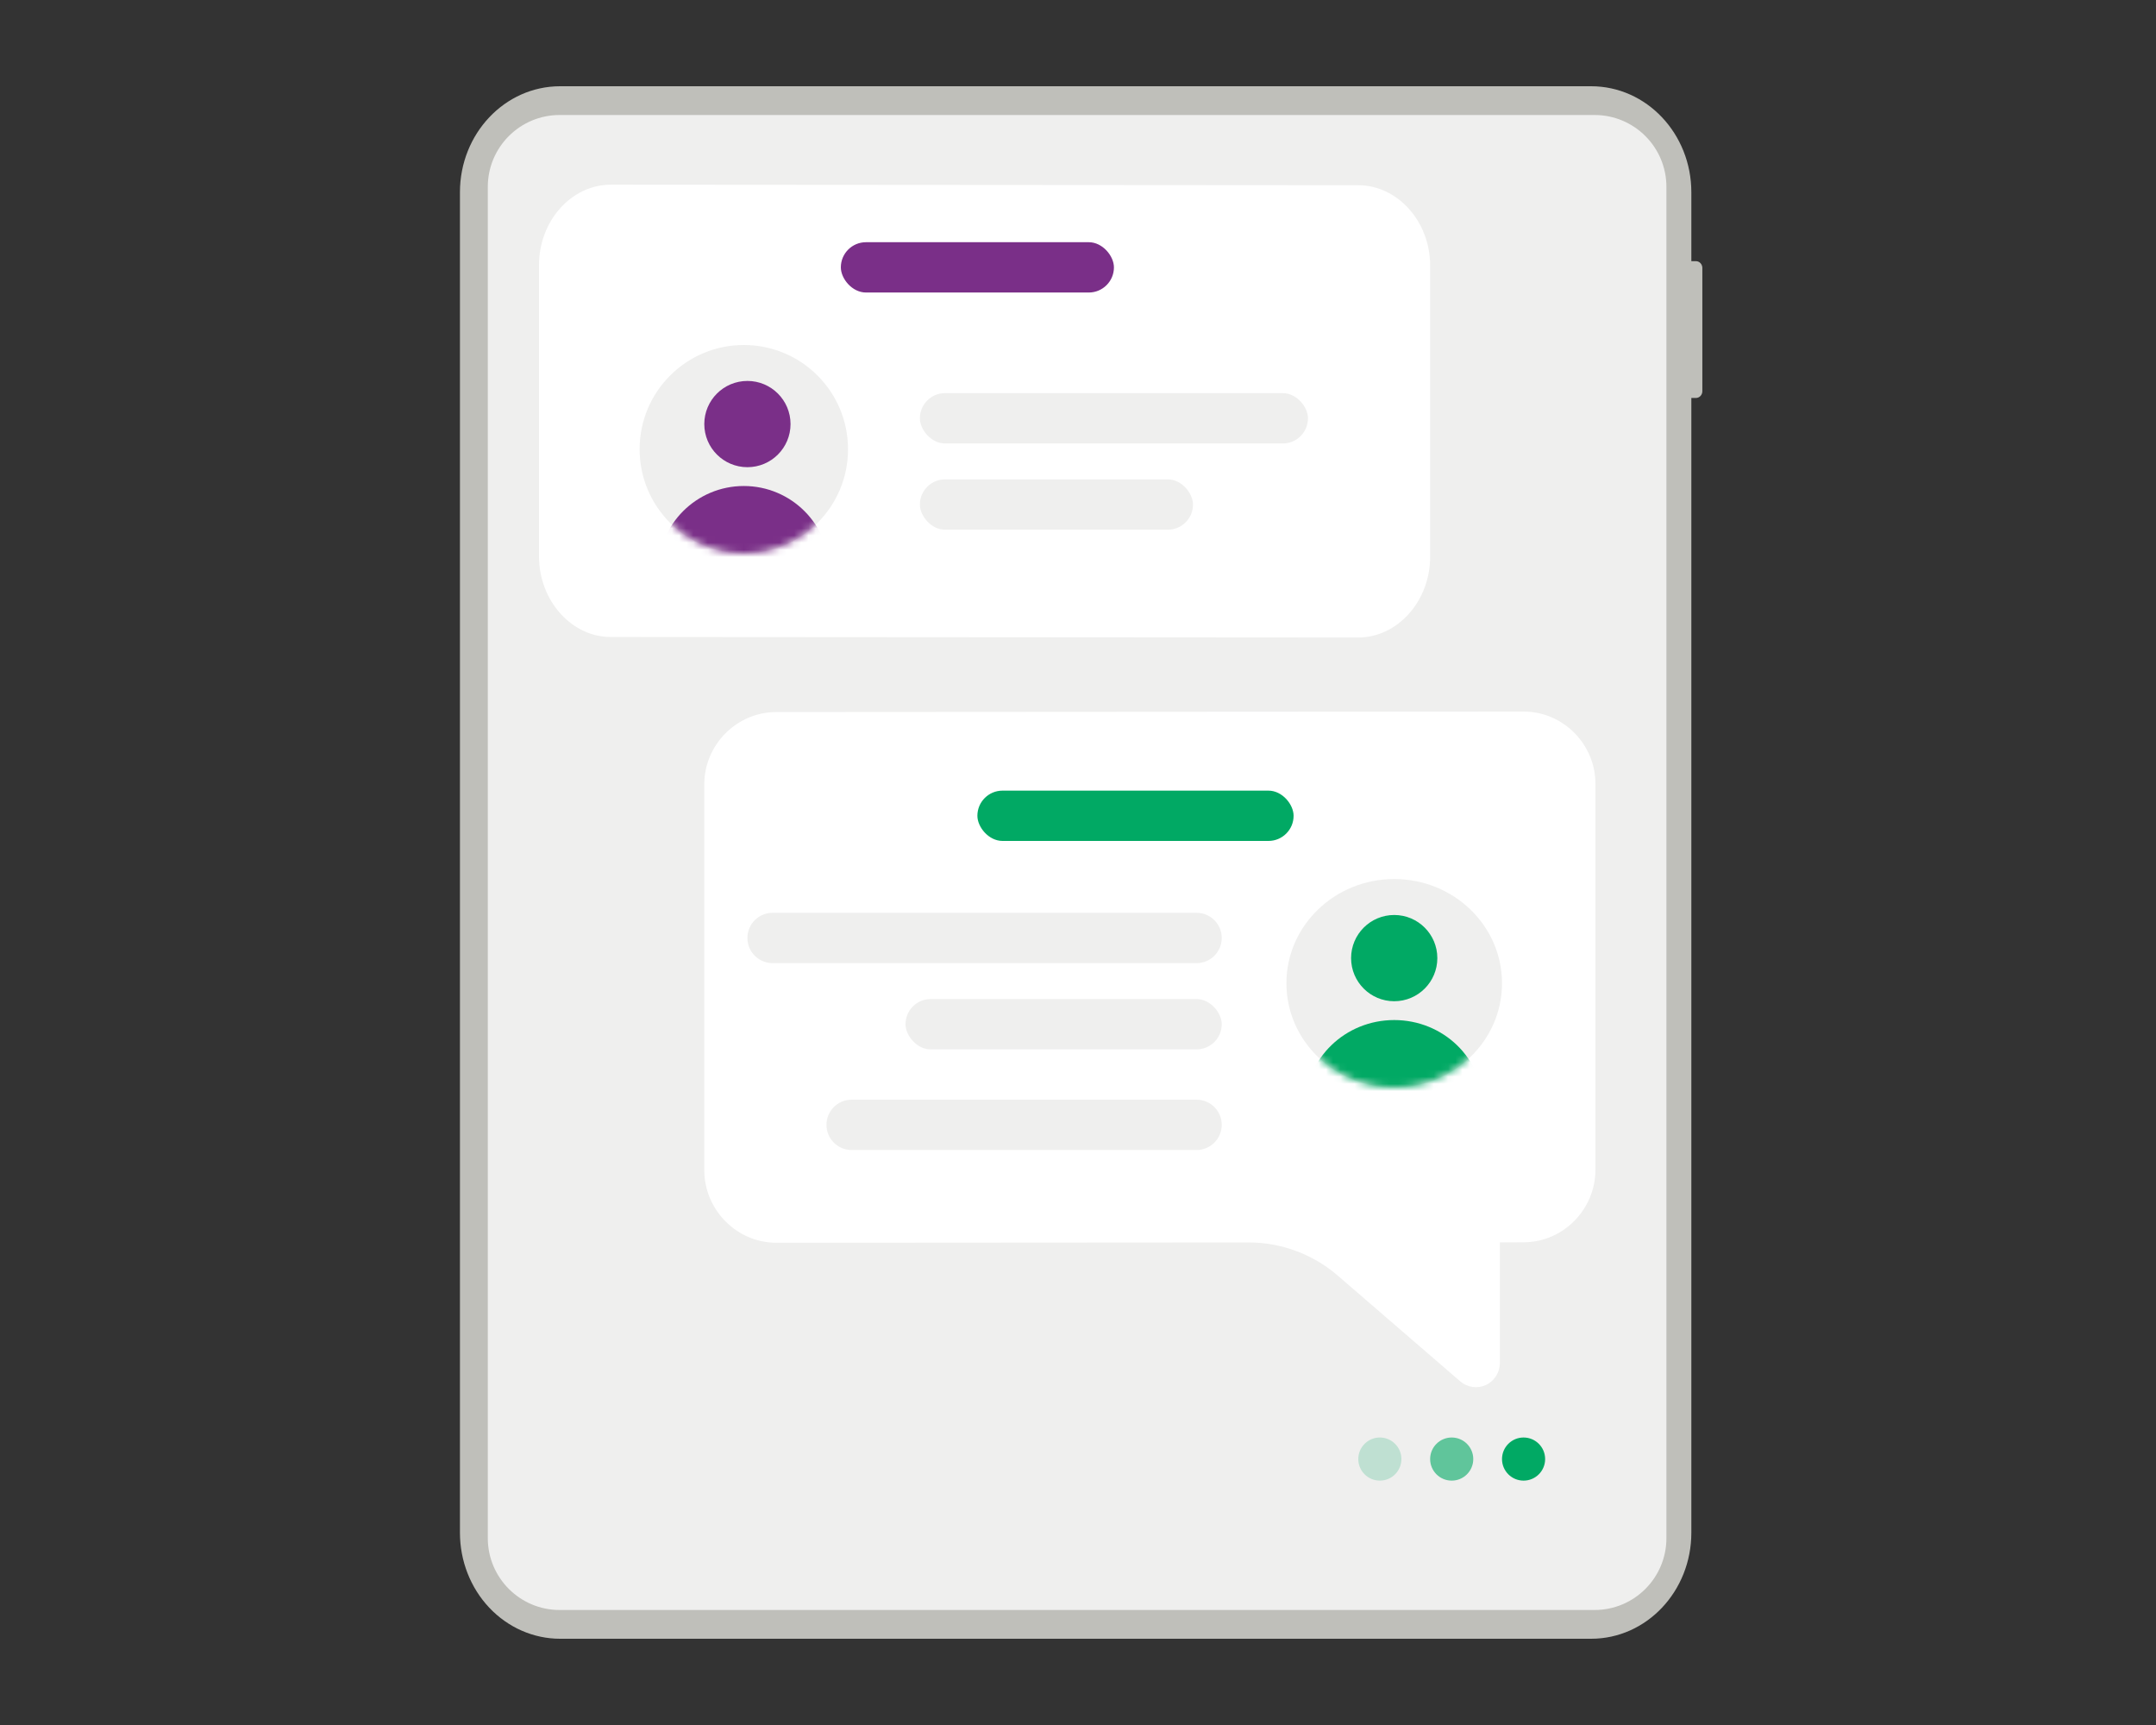 <?xml version="1.0" encoding="UTF-8"?>
<svg width="300px" height="240px" viewBox="0 0 300 240" version="1.1" xmlns="http://www.w3.org/2000/svg" xmlns:xlink="http://www.w3.org/1999/xlink">
    <rect x="0" y="0" width="300" height="240" fill="#333333" stroke="none"/>
    <title>public-consultation-icon</title>
    <defs>
        <circle id="path-1" cx="14.5" cy="14.5" r="14.5"></circle>
        <ellipse id="path-3" cx="15" cy="14.5" rx="15" ry="14.5"></ellipse>
    </defs>
    <g id="public-consultation-icon" stroke="none" stroke-width="1" fill="none" fill-rule="evenodd">
        <g id="Group-7-Copy" transform="translate(64, 12)">
            <path d="M172.876,25.28 L172.876,42.425 C172.876,42.947 172.475,43.37 171.981,43.371 L171.345,43.371 L171.345,201.246 C171.345,209.394 165.104,216 157.406,216 L13.935,216 C10.238,216 6.694,214.445 4.08,211.678 C1.467,208.911 -8.24229573e-13,205.158 -8.24229573e-13,201.246 L-8.24229573e-13,14.75 C-8.24229573e-13,6.604 6.239,0 13.935,0 L157.406,0 C165.103,0 171.343,6.603 171.345,14.75 L171.345,24.334 L171.981,24.334 C172.475,24.335 172.876,24.758 172.876,25.28 Z" id="Path" fill="#BFBFBA" fill-rule="nonzero"></path>
            <path d="M13.876,4 L157.876,4 C163.398,4 167.876,8.477 167.876,14 L167.876,202 C167.876,207.523 163.398,212 157.876,212 L13.876,212 C8.353,212 3.876,207.523 3.876,202 L3.876,14 C3.876,8.477 8.353,4 13.876,4 Z" id="Rectangle" fill="#EFEFEE"></path>
            <g id="Group-6" transform="translate(11, 13.698)">
                <path d="M9.983,0 C4.5,0 0,5.049 0,11.18 L0,51.71 C0,57.85 4.508,62.927 9.983,62.927 L113.983,63 C119.467,63 124,57.923 124,51.782 L124,11.253 C124,5.112 119.467,0.073 113.983,0.073 L9.983,0 Z" id="Path" fill="#FFFFFF" fill-rule="nonzero"></path>
                <g id="Group-4" transform="translate(14, 22)">
                    <g id="Oval-Copy" transform="translate(0, 0.302)">
                        <mask id="mask-2" fill="white">
                            <use xlink:href="#path-1"></use>
                        </mask>
                        <use id="Mask" fill="#EFEFEE" xlink:href="#path-1"></use>
                        <circle fill="#7A2F88" mask="url(#mask-2)" cx="14.5" cy="31.559" r="11.941"></circle>
                    </g>
                    <circle id="Oval-Copy-2" fill="#7A2F88" cx="15" cy="11.302" r="6"></circle>
                </g>
                <path d="M32.983,73.302 C27.5,73.302 23,77.843 23,83.357 L23,137.053 C23,142.576 27.508,147.141 32.983,147.141 L36.3,147.158 L36.3,163.927 C36.3,165.245 37.058,166.445 38.242,166.999 C39.433,167.544 40.825,167.343 41.817,166.487 L58.854,151.78 C62.308,148.799 66.719,147.16 71.282,147.163 L136.983,147.207 L136.983,147.207 C142.467,147.207 147,142.641 147,137.119 L147,83.422 C147,77.9 142.467,73.368 136.983,73.368 L32.983,73.302 Z" id="Path-Copy" fill="#FFFFFF" fill-rule="nonzero" transform="translate(85, 120.302) scale(-1, 1) translate(-85, -120.302) "></path>
                <g id="Group-3" transform="translate(104, 96.302)">
                    <g id="Oval-Copy-4" transform="translate(0, 0.302)">
                        <mask id="mask-4" fill="white">
                            <use xlink:href="#path-3"></use>
                        </mask>
                        <use id="Mask" fill="#EFEFEE" xlink:href="#path-3"></use>
                        <ellipse id="Oval-Copy" fill="#01A964" mask="url(#mask-4)" cx="15" cy="31.559" rx="12.353" ry="11.941"></ellipse>
                    </g>
                    <circle id="Oval-Copy-5" fill="#01A964" cx="15" cy="11.302" r="6"></circle>
                </g>
                <rect id="Rectangle" fill="#EFEFEE" x="53" y="29" width="54" height="7" rx="3.5"></rect>
                <path d="M32.5,101.302 L91.5,101.302 C93.433,101.302 95,102.869 95,104.802 C95,106.735 93.433,108.302 91.5,108.302 L32.5,108.302 C30.567,108.302 29,106.735 29,104.802 C29,102.869 30.567,101.302 32.5,101.302 Z" id="Rectangle-Copy-6" fill="#EFEFEE"></path>
                <path d="M43.5,127.302 L91.5,127.302 C93.433,127.302 95,128.869 95,130.802 C95,132.735 93.433,134.302 91.5,134.302 L43.5,134.302 C41.567,134.302 40,132.735 40,130.802 C40,128.869 41.567,127.302 43.5,127.302 Z" id="Rectangle-Copy-11" fill="#EFEFEE"></path>
                <rect id="Rectangle-Copy-3" fill="#EFEFEE" x="53" y="41" width="38" height="7" rx="3.5"></rect>
                <rect id="Rectangle-Copy-12" fill="#7A2F88" x="42" y="8" width="38" height="7" rx="3.5"></rect>
                <rect id="Rectangle-Copy-9" fill="#EFEFEE" x="51" y="113.302" width="44" height="7" rx="3.5"></rect>
                <rect id="Rectangle-Copy-10" fill="#01A964" x="61" y="84.302" width="44" height="7" rx="3.5"></rect>
                <circle id="Oval" fill="#01A964" cx="137" cy="177.302" r="3"></circle>
                <circle id="Oval-Copy-6" fill="#01A964" opacity="0.6" cx="127" cy="177.302" r="3"></circle>
                <circle id="Oval-Copy-7" fill="#01A964" opacity="0.2" cx="117" cy="177.302" r="3"></circle>
            </g>
        </g>
    </g>
</svg>